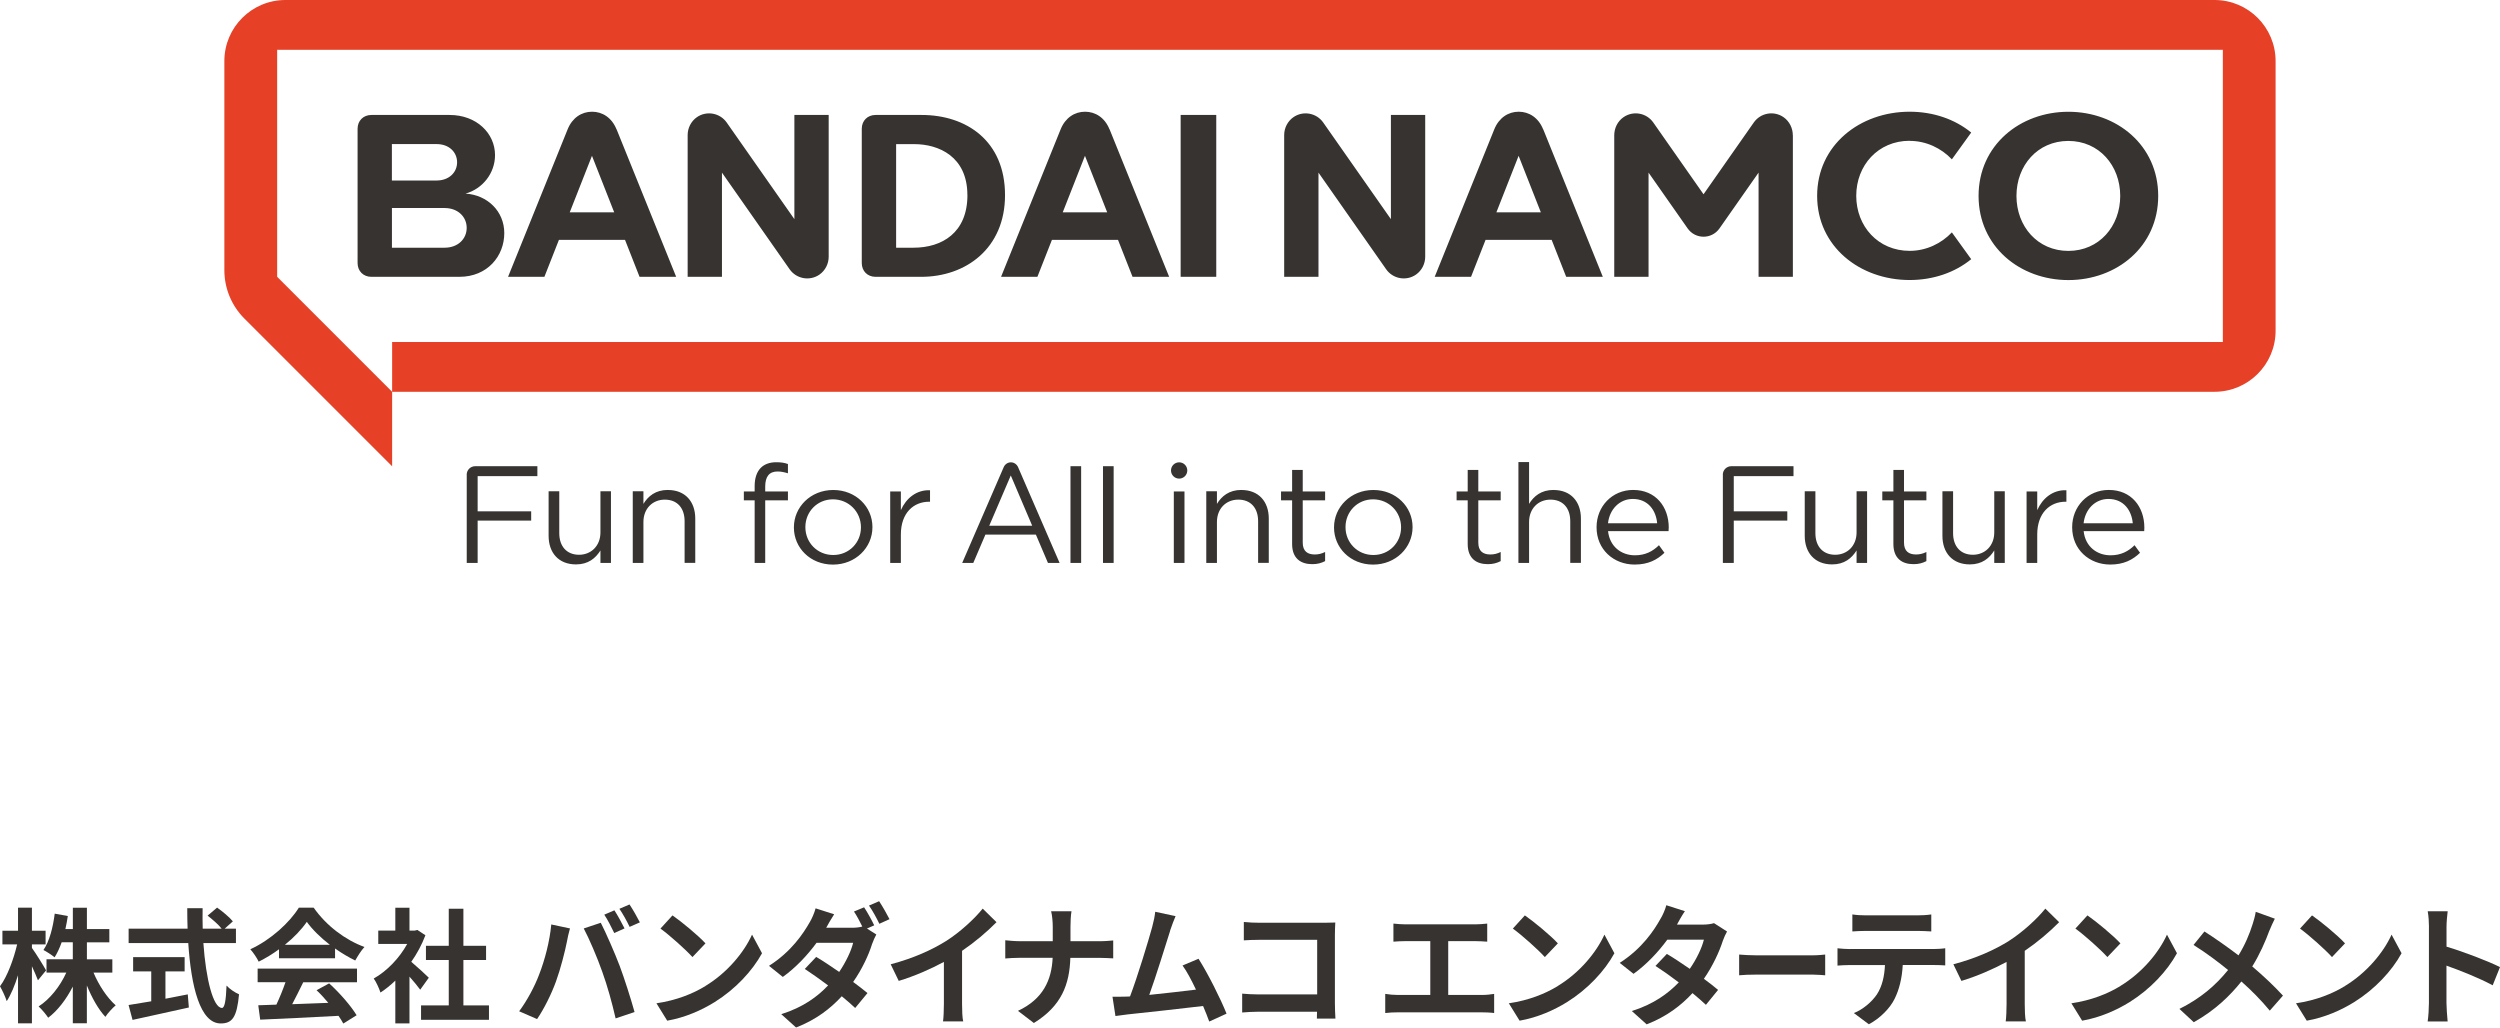 <?xml version="1.0" encoding="UTF-8"?><svg id="_レイヤー_2" xmlns="http://www.w3.org/2000/svg" viewBox="0 0 516.03 212.09"><defs><style>.cls-1{fill:#363331;}.cls-2{fill:#e64027;}</style></defs><g id="_レイヤー_2-2"><path class="cls-1" d="M227.67,96.23h2.2v19.96h-2.2v-19.96ZM220.96,116.19h2.2v-19.96h-2.2v19.96ZM210.14,96.42l8.57,19.77h-2.4l-2.49-5.84h-10.42l-2.5,5.84h-2.29l8.57-19.77c.26-.6.84-.99,1.48-.99s1.21.39,1.48.99ZM213.06,108.52l-4.42-10.38-4.45,10.38h8.86ZM180.08,108.78v.06c0,4.16-3.46,7.7-8.15,7.7s-8.06-3.48-8.06-7.64v-.06c0-4.16,3.43-7.7,8.12-7.7s8.09,3.48,8.09,7.64ZM177.71,108.83c0-3.17-2.5-5.76-5.78-5.76s-5.69,2.6-5.69,5.7v.06c0,3.17,2.47,5.73,5.75,5.73s5.72-2.57,5.72-5.68v-.06ZM185.95,105.3v-3.85h-2.2v14.75h2.2v-5.88c0-4.45,2.62-6.76,5.85-6.76h.17v-2.37c-2.8-.11-4.93,1.65-6.02,4.11ZM157.05,96.55c-.83.83-1.28,2.11-1.28,3.79v1.1h-2.23v1.83h2.23v12.92h2.18v-12.92h4.69v-1.83h-4.69v-.98c0-2.11.84-3.14,2.55-3.14.74,0,1.34.14,2.14.37v-1.91c-.71-.26-1.4-.37-2.42-.37-1.34,0-2.42.4-3.17,1.14ZM137.86,101.13c-2.54,0-4.08,1.28-5.05,2.88v-2.61h-2.2v14.79h2.2v-8.44c0-2.77,1.88-4.62,4.42-4.62s4.08,1.71,4.08,4.45v8.61h2.2v-9.15c0-3.51-2.08-5.9-5.65-5.9ZM123.94,109.89c0,2.77-1.91,4.62-4.42,4.62s-4.08-1.71-4.08-4.45v-8.66h-2.2v9.2c0,3.51,2.08,5.9,5.65,5.9,2.54,0,4.05-1.28,5.05-2.88v2.57h2.17v-14.79h-2.17v8.49ZM96.34,97.97v18.22h2.25v-8.73h11.05v-1.92h-11.05v-7.26h12.33v-2.05h-12.84c-.96,0-1.75.78-1.75,1.75ZM256.24,101.13c-2.54,0-4.08,1.28-5.05,2.88v-2.61h-2.2v14.79h2.2v-8.44c0-2.77,1.88-4.62,4.42-4.62s4.08,1.71,4.08,4.45v8.61h2.2v-9.15c0-3.51-2.08-5.9-5.65-5.9ZM291.57,108.78v.06c0,4.16-3.46,7.7-8.15,7.7s-8.06-3.48-8.06-7.64v-.06c0-4.16,3.43-7.7,8.12-7.7s8.09,3.48,8.09,7.64ZM289.2,108.83c0-3.17-2.5-5.76-5.78-5.76s-5.69,2.6-5.69,5.7v.06c0,3.17,2.47,5.73,5.75,5.73s5.72-2.57,5.72-5.68v-.06ZM242.29,116.19h2.2v-14.75h-2.2v14.75ZM243.39,95.43c-.93,0-1.68.75-1.68,1.68s.75,1.68,1.68,1.68,1.68-.75,1.68-1.68-.75-1.68-1.68-1.68ZM268.91,97h-2.2v4.45h-2.29v1.83h2.29v9.01c0,2.99,1.8,4.16,4.16,4.16,1.06,0,1.88-.23,2.65-.63v-1.88c-.77.37-1.4.51-2.14.51-1.48,0-2.48-.66-2.48-2.45v-8.73h4.62v-1.83h-4.62v-4.45ZM393.02,97h-2.2v4.45h-2.29v1.83h2.29v9.01c0,2.99,1.8,4.16,4.16,4.16,1.06,0,1.88-.23,2.65-.63v-1.88c-.77.37-1.4.51-2.14.51-1.48,0-2.48-.66-2.48-2.45v-8.73h4.62v-1.83h-4.62v-4.45ZM420.51,105.3v-3.85h-2.2v14.75h2.2v-5.88c0-4.45,2.62-6.76,5.85-6.76h.17v-2.37c-2.8-.11-4.93,1.65-6.02,4.11ZM442.58,109.63h-12.49c.34,3.19,2.74,4.99,5.55,4.99,2.16,0,3.69-.83,4.96-2.08l1.13,1.56c-1.52,1.47-3.38,2.43-6.15,2.43-4.33,0-7.86-3.11-7.86-7.67v-.06c0-4.25,3.2-7.67,7.56-7.67,4.66,0,7.34,3.48,7.34,7.79,0,.29,0,.46-.03.71ZM440.23,108.01c-.24-2.68-1.89-5.02-5.03-5.02-2.74,0-4.81,2.14-5.12,5.02h10.15ZM411.64,109.89c0,2.77-1.91,4.62-4.42,4.62s-4.08-1.71-4.08-4.45v-8.66h-2.2v9.2c0,3.51,2.08,5.9,5.65,5.9,2.54,0,4.05-1.28,5.05-2.88v2.57h2.17v-14.79h-2.17v8.49ZM383.22,109.89c0,2.77-1.91,4.62-4.42,4.62s-4.08-1.71-4.08-4.45v-8.66h-2.2v9.2c0,3.51,2.08,5.9,5.65,5.9,2.54,0,4.05-1.28,5.05-2.88v2.57h2.17v-14.79h-2.17v8.49ZM355.62,97.97v18.22h2.25v-8.73h11.05v-1.92h-11.05v-7.26h12.33v-2.05h-12.84c-.96,0-1.75.78-1.75,1.75ZM305.15,97h-2.2v4.45h-2.29v1.83h2.29v9.01c0,2.99,1.8,4.16,4.16,4.16,1.06,0,1.88-.23,2.65-.63v-1.88c-.77.37-1.4.51-2.14.51-1.48,0-2.48-.66-2.48-2.45v-8.73h4.62v-1.83h-4.62v-4.45ZM344.44,108.92c0,.29,0,.46-.03.71h-12.49c.34,3.19,2.74,4.99,5.55,4.99,2.16,0,3.69-.83,4.96-2.08l1.13,1.56c-1.52,1.47-3.38,2.43-6.15,2.43-4.33,0-7.86-3.11-7.86-7.67v-.06c0-4.25,3.2-7.67,7.56-7.67,4.66,0,7.34,3.48,7.34,7.79ZM342.06,108.01c-.24-2.68-1.89-5.02-5.03-5.02-2.74,0-4.81,2.14-5.12,5.02h10.15ZM320.67,101.13c-2.54,0-4.08,1.28-5.05,2.88v-8.64h-2.2v20.82h2.2v-8.44c0-2.77,1.88-4.62,4.42-4.62s4.08,1.71,4.08,4.45v8.61h2.2v-9.15c0-3.51-2.08-5.9-5.65-5.9Z"/><path class="cls-2" d="M457.11,0H58.92c-6.96,0-12.61,5.64-12.61,12.61v43.15c0,3.76,1.49,7.36,4.15,10.01l30.48,30.48v-15.38h376.16c6.96,0,12.61-5.64,12.61-12.61V12.61c0-6.96-5.64-12.61-12.61-12.61ZM458.82,70.59H80.94v10.28l-23.73-23.73V10.28h401.61v60.31Z"/><path class="cls-1" d="M370.07,27.93v29.21s-7.08,0-7.08,0v-21.51s-6.05,8.64-8.07,11.52c-1.6,2.28-4.97,2.28-6.57,0-2.02-2.88-8.07-11.52-8.07-11.52v21.51h-7.08v-29.21c0-1.48.69-2.9,1.91-3.74,2-1.39,4.75-.9,6.15,1.1,2.59,3.7,10.37,14.81,10.37,14.81,0,0,7.78-11.11,10.37-14.81,1.4-2,4.15-2.49,6.15-1.1,1.21.84,1.91,2.27,1.91,3.74ZM287.11,45.25s-10.48-14.97-13.98-19.96c-1.4-2-4.17-2.49-6.17-1.09-1.18.83-1.89,2.22-1.89,3.67,0,7.33,0,29.27,0,29.27h7.08v-21.51s10.48,14.96,13.97,19.95c1.4,2,4.17,2.49,6.17,1.09h0c1.18-.83,1.89-2.22,1.89-3.67v-29.27h-7.08v21.52ZM394.18,29.08c3.43,0,6.54,1.52,8.71,3.81l3.99-5.53c-3.36-2.75-7.83-4.3-12.7-4.3-10.27,0-19.1,6.89-19.1,17.37s8.84,17.37,19.1,17.37c4.87,0,9.34-1.55,12.7-4.3l-3.99-5.53c-2.18,2.29-5.28,3.81-8.71,3.81-6.54,0-11.03-5.09-11.03-11.36s4.49-11.36,11.03-11.36ZM445.48,40.44c0,10.49-8.58,17.37-18.54,17.37s-18.54-6.89-18.54-17.37,8.58-17.37,18.54-17.37,18.54,6.89,18.54,17.37ZM437.64,40.44c0-6.27-4.36-11.35-10.71-11.35s-10.71,5.07-10.71,11.35,4.36,11.35,10.71,11.35,10.71-5.07,10.71-11.35ZM318.54,26.69c3.08,7.61,12.3,30.45,12.3,30.45h-7.56l-3-7.63h-13.64l-3,7.63h-7.5s9.23-22.84,12.3-30.45c.98-2.42,2.92-3.63,5.04-3.63s4.07,1.21,5.04,3.63ZM318.05,43.83l-4.59-11.67-4.59,11.67h9.17ZM104.09,48.12c0,4.71-3.45,9.02-9.28,9.02h-18.16c-1.65,0-2.84-1.19-2.84-2.84,0-6.93,0-20.8,0-27.73,0-1.65,1.19-2.84,2.84-2.84h16.16c5.54,0,9.37,3.77,9.37,8.29,0,3.74-2.58,6.97-6.09,7.94,4.54.29,8,3.66,8,8.16ZM80.89,37.26h9.23c2.58,0,4.23-1.68,4.23-3.76h0c0-2.08-1.64-3.76-4.23-3.76h-9.23v7.52ZM96.33,47.03c0-2.26-1.8-4.09-4.56-4.09h-10.87v8.19h10.87c2.77,0,4.56-1.83,4.56-4.09ZM163.98,45.25s-10.48-14.97-13.98-19.96c-1.4-2-4.17-2.49-6.17-1.09-1.18.83-1.89,2.22-1.89,3.67,0,7.33,0,29.27,0,29.27h7.08v-21.51s10.48,14.96,13.97,19.95c1.4,2,4.17,2.49,6.17,1.09h0c1.18-.83,1.89-2.22,1.89-3.67v-29.27h-7.08v21.52ZM243.7,57.14h7.35V23.73h-7.35v33.41ZM207.45,40.27c0,11.01-8.1,16.87-17.29,16.87h-9.44c-1.65,0-2.84-1.19-2.84-2.84v-27.73c0-1.65,1.19-2.84,2.84-2.84h9.52c9.19,0,17.21,5.31,17.21,16.54ZM199.68,40.27c0-7.98-5.95-10.52-10.96-10.52h-3.75v21.38h3.59c5.9,0,11.13-3.1,11.13-10.86ZM127.27,26.69c3.08,7.61,12.3,30.45,12.3,30.45h-7.56l-3-7.63h-13.64l-3,7.63h-7.5s9.23-22.84,12.3-30.45c.98-2.42,2.92-3.63,5.04-3.63s4.07,1.21,5.04,3.63ZM126.78,43.83l-4.59-11.67-4.59,11.67h9.17ZM229.03,26.69c3.08,7.61,12.3,30.45,12.3,30.45h-7.56l-3-7.63h-13.64l-3,7.63h-7.5s9.23-22.84,12.3-30.45c.98-2.42,2.92-3.63,5.04-3.63s4.07,1.21,5.04,3.63ZM228.54,43.83l-4.59-11.67-4.59,11.67h9.17Z"/><path class="cls-1" d="M7.83,202.34c-.27-.72-.74-1.82-1.24-2.89v11.78h-2.87v-9.93c-.67,2.12-1.46,4.02-2.33,5.35-.27-.87-.92-2.25-1.39-3.07,1.49-1.97,2.82-5.58,3.54-8.65H.5v-2.82h3.22v-4.76h2.87v4.76h2.82v2.82h-2.82v.74c.72.95,2.53,3.89,2.92,4.63l-1.68,2.05ZM19.3,200.75c1.09,2.61,2.82,5.22,4.58,6.76-.67.56-1.66,1.64-2.13,2.38-1.44-1.54-2.78-3.92-3.82-6.48v7.81h-2.9v-7.58c-1.36,2.64-3.1,4.94-5.08,6.43-.45-.69-1.36-1.77-1.98-2.33,2.3-1.46,4.44-4.15,5.72-6.99h-4.09v-2.74h5.43v-3.51h-2.3c-.42,1.18-.92,2.25-1.46,3.1-.5-.43-1.66-1.18-2.3-1.51,1.24-1.79,1.96-4.63,2.33-7.5l2.7.49c-.15.92-.3,1.82-.5,2.69h1.54v-4.4h2.9v4.4h4.63v2.74h-4.63v3.51h5.25v2.74h-3.89Z"/><path class="cls-1" d="M41.98,194.66c.52,7.47,2.03,13.39,3.84,13.39.52,0,.82-1.36.94-4.61.67.72,1.76,1.46,2.58,1.79-.45,4.84-1.44,6.02-3.79,6.02-4.24,0-6.1-7.58-6.69-16.59h-12.31v-2.97h12.17c-.05-1.38-.07-2.82-.07-4.22h3.17c-.02,1.41-.02,2.84.02,4.22h3.91c-.67-.87-1.91-1.92-2.9-2.69l1.96-1.66c1.12.79,2.58,2,3.25,2.84l-1.69,1.51h2.33v2.97h-6.72ZM34.15,206.15c1.51-.28,3.1-.59,4.61-.9l.22,2.71c-4.06.92-8.42,1.84-11.62,2.56l-.82-3.07c1.26-.2,2.9-.46,4.68-.77v-6.17h-3.74v-2.94h10.63v2.94h-3.96v5.63Z"/><path class="cls-1" d="M57.59,195.94c-1.31.97-2.75,1.84-4.19,2.56-.35-.74-1.12-1.89-1.73-2.56,4.21-1.92,8.15-5.55,10.01-8.58h3.07c2.63,3.76,6.57,6.68,10.48,8.11-.74.79-1.39,1.89-1.91,2.79-1.36-.67-2.8-1.51-4.16-2.48v2.02h-11.57v-1.87ZM53.2,199.93h20.49v2.82h-11.1c-.72,1.51-1.54,3.1-2.28,4.53,2.38-.08,4.93-.18,7.46-.28-.77-.92-1.61-1.84-2.43-2.61l2.6-1.41c2.21,2,4.51,4.66,5.67,6.58l-2.75,1.71c-.25-.49-.59-1.02-.99-1.59-5.82.33-11.94.59-16.16.79l-.4-2.97,3.74-.13c.67-1.43,1.36-3.12,1.88-4.63h-5.75v-2.82ZM68.09,195.02c-1.91-1.48-3.62-3.15-4.76-4.74-1.07,1.56-2.65,3.23-4.53,4.74h9.29Z"/><path class="cls-1" d="M86.73,204.28c-.52-.72-1.36-1.74-2.21-2.69v9.65h-2.92v-8.83c-.99.95-2.03,1.79-3.07,2.46-.25-.82-.94-2.3-1.39-2.89,2.7-1.51,5.3-4.2,6.91-7.14h-5.97v-2.76h3.52v-4.71h2.92v4.71h1.11l.52-.13,1.66,1.1c-.74,1.95-1.73,3.79-2.92,5.48,1.19,1,3.1,2.76,3.62,3.28l-1.78,2.48ZM100.93,207.53v2.97h-14.02v-2.97h5.72v-9.37h-4.71v-2.94h4.71v-7.65h3.02v7.65h4.68v2.94h-4.68v9.37h5.28Z"/><path class="cls-1" d="M113.79,190.82l3.86.82c-.24.79-.53,2.12-.63,2.72-.37,1.91-1.32,5.66-2.25,8.2-.95,2.64-2.51,5.75-3.91,7.79l-3.7-1.61c1.66-2.23,3.22-5.17,4.12-7.57,1.19-3.05,2.19-6.89,2.51-10.35ZM120.5,191.64l3.51-1.17c1.08,2.1,2.91,6.29,3.91,8.93.92,2.45,2.32,6.81,3.06,9.5l-3.91,1.31c-.74-3.24-1.69-6.67-2.75-9.61-1-2.86-2.72-6.89-3.83-8.96ZM128.9,191.64l-2.11.95c-.55-1.12-1.35-2.75-2.06-3.79l2.09-.9c.66,1.01,1.58,2.72,2.09,3.73ZM132.07,190.39l-2.11.93c-.53-1.12-1.4-2.72-2.11-3.73l2.09-.9c.69,1.03,1.66,2.75,2.14,3.7Z"/><path class="cls-1" d="M145.62,203.51c4.52-2.75,7.95-6.92,9.61-10.59l2.06,3.84c-2.01,3.68-5.52,7.43-9.77,10.08-2.67,1.66-6.08,3.19-9.8,3.84l-2.22-3.59c4.12-.6,7.55-1.99,10.12-3.57ZM145.62,194.72l-2.69,2.83c-1.37-1.52-4.68-4.49-6.6-5.88l2.48-2.72c1.85,1.28,5.28,4.11,6.81,5.77Z"/><path class="cls-1" d="M180.43,191.01l-1.48.65,1.93,1.23c-.29.54-.63,1.28-.87,1.96-.69,2.21-2.01,5.12-3.91,7.84,1.14.84,2.17,1.63,2.96,2.29l-2.54,3.08c-.71-.68-1.69-1.53-2.77-2.42-2.32,2.53-5.31,4.85-9.43,6.45l-3.06-2.75c4.57-1.44,7.5-3.65,9.67-5.94-1.72-1.28-3.46-2.51-4.81-3.4l2.35-2.48c1.4.82,3.06,1.93,4.75,3.1,1.35-1.99,2.48-4.33,2.88-6.02h-7.55c-1.85,2.53-4.31,5.15-6.97,7.05l-2.85-2.29c4.62-2.94,7.08-6.67,8.43-9.04.4-.65.95-1.91,1.19-2.83l3.83,1.23c-.63.95-1.32,2.18-1.64,2.78h5.39c.71,0,1.48-.08,2.06-.25-.5-1.03-1.14-2.23-1.72-3.1l2.09-.87c.66.98,1.61,2.72,2.09,3.73ZM183.6,189.73l-2.09.95c-.55-1.14-1.4-2.72-2.14-3.76l2.09-.9c.69,1.03,1.66,2.75,2.14,3.7Z"/><path class="cls-1" d="M195.39,194.17c2.72-1.74,5.73-4.47,7.45-6.62l2.85,2.8c-2.01,2.04-4.54,4.17-7.11,5.91v11c0,1.2.05,2.89.24,3.57h-4.17c.11-.65.18-2.37.18-3.57v-8.71c-2.72,1.47-6.08,2.94-9.32,3.92l-1.66-3.43c4.73-1.25,8.61-3.02,11.54-4.87Z"/><path class="cls-1" d="M216.97,188.1h4.2c-.16.84-.21,2.34-.21,3.21v2.97h5.94c1.22,0,2.32-.11,2.88-.16v3.7c-.55-.03-1.85-.11-2.91-.11h-5.94c-.16,5.47-1.82,9.94-7.53,13.45l-3.28-2.51c5.18-2.42,6.95-6.35,7.16-10.95h-6.74c-1.16,0-2.22.08-3.04.14v-3.76c.79.08,1.88.19,2.93.19h6.87v-3c0-.93-.11-2.34-.34-3.19Z"/><path class="cls-1" d="M241.53,192.13c-.85,2.67-2.98,9.59-4.31,13.23,3.22-.33,6.97-.76,9.64-1.09-.92-1.96-1.9-3.79-2.77-4.98l3.3-1.39c1.88,2.94,4.57,8.28,5.78,11.33l-3.57,1.63c-.34-.93-.77-2.04-1.27-3.21-4.28.52-12.28,1.39-15.61,1.74-.66.08-1.64.22-2.48.33l-.61-3.98c.9,0,2.03,0,2.91-.03.21,0,.48-.03.71-.03,1.53-4.03,3.8-11.49,4.57-14.32.37-1.39.53-2.23.63-3.16l4.2.9c-.34.82-.74,1.82-1.14,3.02Z"/><path class="cls-1" d="M259.99,190.47h13.31c.77,0,1.88-.03,2.32-.05-.03.63-.08,1.72-.08,2.51v14.11c0,.95.05,2.4.11,3.21h-3.83c.03-.44.03-.9.03-1.42h-12.04c-1.03,0-2.54.08-3.41.16v-3.89c.92.08,2.11.16,3.3.16h12.18v-11.27h-11.86c-1.11,0-2.54.05-3.28.11v-3.79c.98.11,2.35.16,3.25.16Z"/><path class="cls-1" d="M290.13,190.8h14.37c.79,0,1.72-.08,2.48-.16v3.73c-.79-.05-1.72-.11-2.48-.11h-5.57v11.11h7c.95,0,1.8-.11,2.48-.22v3.95c-.77-.11-1.88-.14-2.48-.14h-17.41c-.79,0-1.72.03-2.59.14v-3.95c.82.14,1.77.22,2.59.22h6.71v-11.11h-5.1c-.71,0-1.85.05-2.51.11v-3.73c.69.08,1.77.16,2.51.16Z"/><path class="cls-1" d="M321.56,203.51c4.52-2.75,7.95-6.92,9.61-10.59l2.06,3.84c-2.01,3.68-5.52,7.43-9.77,10.08-2.67,1.66-6.08,3.19-9.8,3.84l-2.22-3.59c4.12-.6,7.55-1.99,10.12-3.57ZM321.56,194.72l-2.69,2.83c-1.37-1.52-4.68-4.49-6.6-5.88l2.48-2.72c1.85,1.28,5.28,4.11,6.81,5.77Z"/><path class="cls-1" d="M346.13,190.85h5.36c.82,0,1.72-.11,2.3-.3l2.69,1.72c-.29.52-.63,1.25-.87,1.93-.71,2.21-2.03,5.12-3.91,7.84,1.14.84,2.17,1.63,2.93,2.29l-2.51,3.08c-.71-.68-1.69-1.52-2.77-2.42-2.32,2.53-5.34,4.85-9.46,6.45l-3.06-2.75c4.57-1.44,7.5-3.65,9.69-5.91-1.72-1.31-3.46-2.53-4.81-3.4l2.35-2.48c1.4.82,3.06,1.93,4.73,3.08,1.37-1.96,2.51-4.33,2.91-6.02h-7.55c-1.85,2.53-4.31,5.15-6.97,7.05l-2.85-2.26c4.62-2.97,7.08-6.7,8.4-9.07.42-.65.98-1.91,1.22-2.83l3.83,1.23c-.66.95-1.32,2.18-1.64,2.78Z"/><path class="cls-1" d="M362.49,197.19h11.7c1.02,0,1.98-.11,2.55-.16v4.28c-.52-.03-1.63-.14-2.55-.14h-11.7c-1.24,0-2.7.05-3.51.14v-4.28c.78.08,2.37.16,3.51.16Z"/><path class="cls-1" d="M381.82,195.89h17.3c.55,0,1.72-.05,2.4-.16v3.54c-.66-.05-1.66-.08-2.4-.08h-6.37c-.16,2.81-.74,5.09-1.69,7-.92,1.88-2.96,4-5.31,5.23l-3.09-2.31c1.88-.74,3.72-2.31,4.78-3.89,1.08-1.69,1.53-3.73,1.64-6.02h-7.26c-.79,0-1.8.05-2.54.11v-3.57c.79.08,1.72.16,2.54.16ZM385.17,188.94h10.62c.9,0,1.95-.05,2.85-.19v3.51c-.9-.05-1.93-.11-2.85-.11h-10.59c-.92,0-2.03.05-2.85.11v-3.51c.87.14,1.95.19,2.83.19Z"/><path class="cls-1" d="M414.73,194.17c2.72-1.74,5.73-4.47,7.45-6.62l2.85,2.8c-2.01,2.04-4.54,4.17-7.1,5.91v11c0,1.2.05,2.89.24,3.57h-4.17c.11-.65.18-2.37.18-3.57v-8.71c-2.72,1.47-6.07,2.94-9.32,3.92l-1.66-3.43c4.73-1.25,8.61-3.02,11.54-4.87Z"/><path class="cls-1" d="M437.68,203.51c4.52-2.75,7.95-6.92,9.61-10.59l2.06,3.84c-2.01,3.68-5.52,7.43-9.77,10.08-2.67,1.66-6.08,3.19-9.8,3.84l-2.22-3.59c4.12-.6,7.55-1.99,10.12-3.57ZM437.68,194.72l-2.69,2.83c-1.37-1.52-4.68-4.49-6.6-5.88l2.48-2.72c1.85,1.28,5.28,4.11,6.81,5.77Z"/><path class="cls-1" d="M468.43,192.08c-.79,2.15-1.98,4.9-3.54,7.41,2.32,1.96,4.54,4.06,6.34,6.02l-2.72,3.1c-1.85-2.23-3.75-4.14-5.86-6.02-2.32,2.89-5.36,5.91-9.83,8.41l-2.96-2.75c4.31-2.15,7.42-4.79,10.04-8.03-1.9-1.55-4.44-3.49-7.13-5.17l2.25-2.78c2.11,1.33,4.89,3.3,7.03,4.93,1.35-2.18,2.25-4.33,2.93-6.48.24-.71.53-1.8.63-2.51l3.94,1.42c-.34.63-.85,1.82-1.11,2.45Z"/><path class="cls-1" d="M484.04,203.51c4.52-2.75,7.95-6.92,9.61-10.59l2.06,3.84c-2.01,3.68-5.52,7.43-9.77,10.08-2.67,1.66-6.08,3.19-9.8,3.84l-2.22-3.59c4.12-.6,7.55-1.99,10.12-3.57ZM484.04,194.72l-2.69,2.83c-1.37-1.52-4.68-4.49-6.6-5.88l2.48-2.72c1.85,1.28,5.28,4.11,6.81,5.77Z"/><path class="cls-1" d="M501.37,191.37c0-.95-.08-2.31-.26-3.27h4.12c-.11.95-.24,2.15-.24,3.27v4.03c3.54,1.06,8.61,3,11.04,4.22l-1.51,3.76c-2.72-1.47-6.68-3.05-9.54-4.06v7.71c0,.79.13,2.7.24,3.81h-4.12c.16-1.09.26-2.72.26-3.81v-15.66Z"/></g></svg>